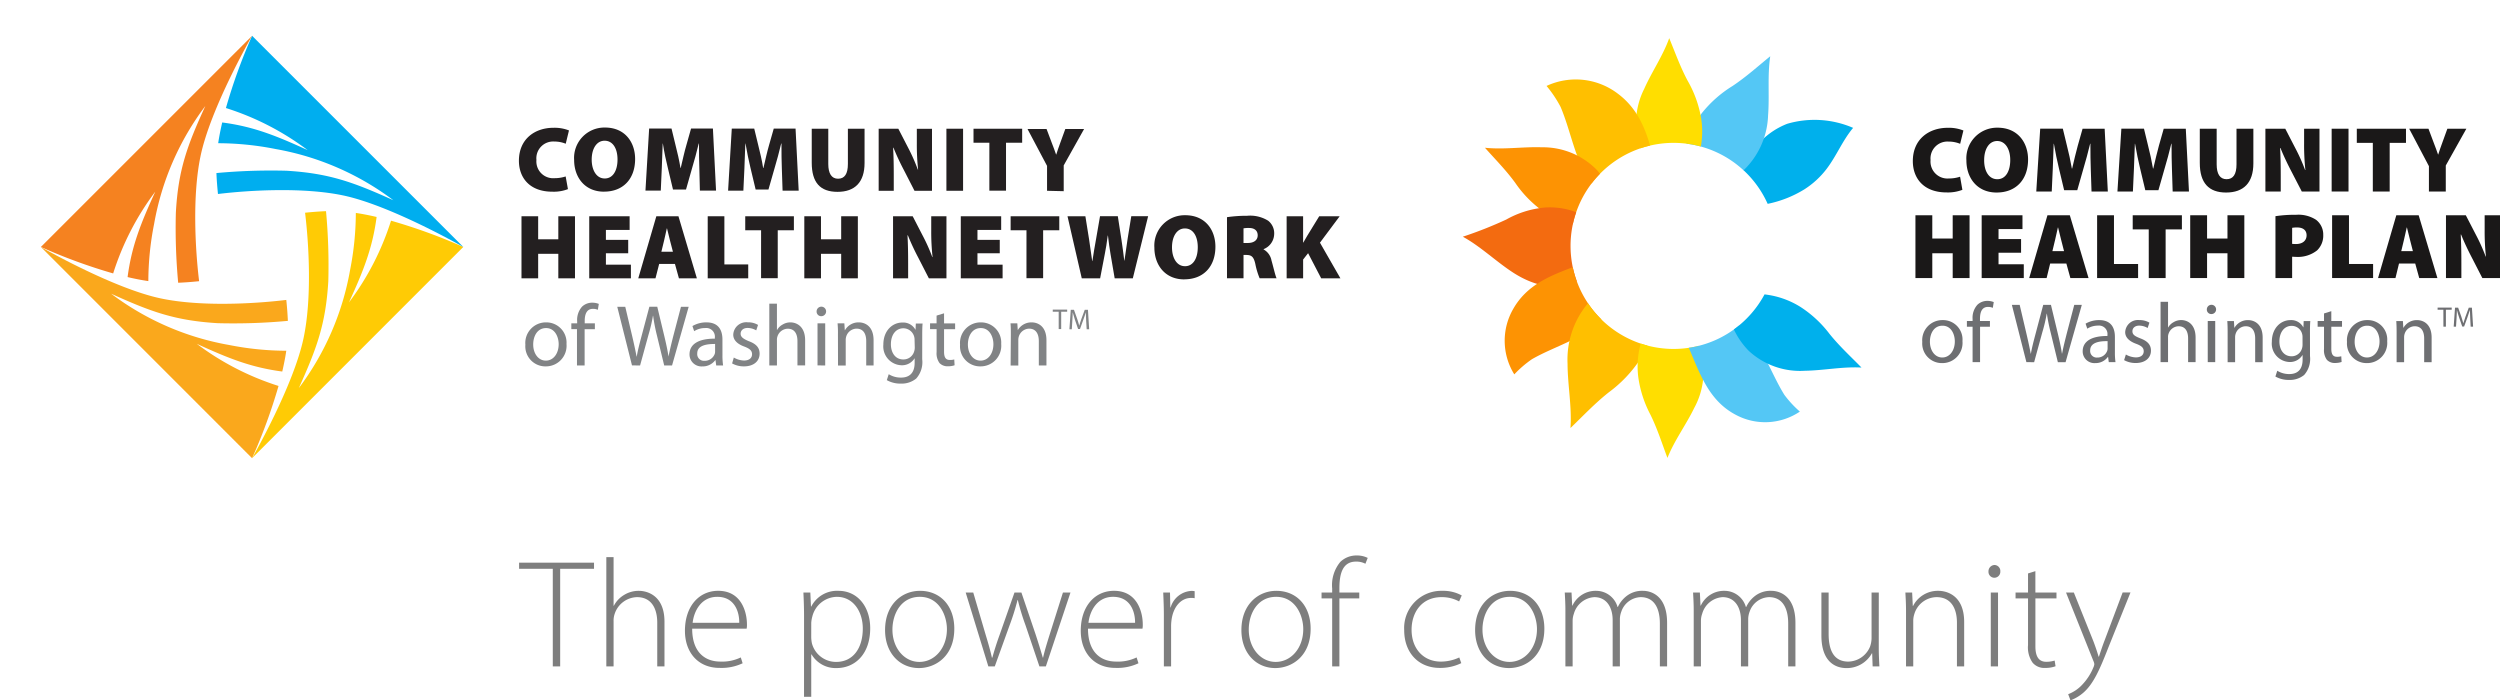 <svg xmlns="http://www.w3.org/2000/svg" xmlns:xlink="http://www.w3.org/1999/xlink" width="390" height="109.258" viewBox="0 0 390 109.258">
  <defs>
    <clipPath id="clip-path">
      <rect id="Rectangle_37" data-name="Rectangle 37" width="161.8" height="65.483" fill="none"/>
    </clipPath>
  </defs>
  <g id="Group_29" data-name="Group 29" transform="translate(-222 -132.046)">
    <g id="Group_19" data-name="Group 19" transform="translate(11)">
      <g id="Group_13" data-name="Group 13" transform="translate(-289)">
        <g id="CHNW_2021b_logo_Vertical-4c" data-name="CHNW 2021b logo_Vertical-4c" transform="translate(500 132.046)">
          <path id="Path_2" data-name="Path 2" d="M44.038,99.954,11.09,67s11.3,6.5,18.82,8.05c6.043,1.259,14.232.845,19.464.213.115,1.07.2,2.2.247,3.266a91.819,91.819,0,0,1-10.925.362c-6.728-.4-10.517-1.823-16.647-4.6a42.979,42.979,0,0,0,18.4,8,46.329,46.329,0,0,0,8.924.9c-.155,1.058-.374,2.151-.627,3.243-4.824-.638-8.292-2.013-13.335-4.324a42.454,42.454,0,0,0,12.754,6.572,86.7,86.7,0,0,1-4.129,11.276Z" transform="translate(-4.713 -28.474)" fill="#faa81c"/>
          <path id="Path_3" data-name="Path 3" d="M101.338,62.873,68.39,95.822s6.5-11.3,8.05-18.82c1.265-6.043.851-14.232.218-19.47,1.064-.109,2.191-.2,3.266-.242a91.864,91.864,0,0,1,.357,10.925c-.4,6.728-1.823,10.517-4.6,16.675a42.969,42.969,0,0,0,7.993-18.4,46.328,46.328,0,0,0,.9-8.924c1.058.155,2.151.374,3.243.627-.638,4.824-2.007,8.292-4.318,13.335a42.43,42.43,0,0,0,6.567-12.754,86.7,86.7,0,0,1,11.276,4.1Z" transform="translate(-29.065 -24.347)" fill="#ffcb05"/>
          <path id="Path_4" data-name="Path 4" d="M64.28,9.71,97.229,42.653s-11.322-6.5-18.8-8.05c-6.043-1.259-14.232-.845-19.47-.213-.109-1.064-.2-2.2-.242-3.266a91.821,91.821,0,0,1,10.925-.362c6.728.4,10.517,1.823,16.675,4.6a42.969,42.969,0,0,0-18.4-7.993,46.357,46.357,0,0,0-8.924-.9c.155-1.058.374-2.145.627-3.237,4.824.633,8.292,2.007,13.335,4.318A42.43,42.43,0,0,0,60.2,20.98,86.309,86.309,0,0,1,64.28,9.71Z" transform="translate(-24.955 -4.127)" fill="#00aeef"/>
          <path id="Path_5" data-name="Path 5" d="M11.09,42.653,44.038,9.71S37.529,21,35.988,28.53c-1.259,6.038-.845,14.232-.213,19.464-1.07.109-2.2.2-3.266.242a91.821,91.821,0,0,1-.362-10.925c.368-6.733,1.794-10.529,4.6-16.652a42.939,42.939,0,0,0-7.993,18.4,46.3,46.3,0,0,0-.9,8.919c-1.058-.155-2.151-.368-3.237-.627.633-4.813,2.007-8.274,4.318-13.323a42.5,42.5,0,0,0-6.567,12.754A86.311,86.311,0,0,1,11.09,42.653Z" transform="translate(-4.713 -4.127)" fill="#f58220"/>
          <path id="Path_6" data-name="Path 6" d="M148.428,44.236a6.1,6.1,0,0,1-2.427.4c-3.623,0-5.221-2.254-5.221-4.824,0-3.41,2.5-5.146,5.394-5.146a6.124,6.124,0,0,1,2.415.414l-.506,2.076a4.64,4.64,0,0,0-1.794-.345,2.62,2.62,0,0,0-2.777,2.875,2.616,2.616,0,0,0,2.835,2.841,5.457,5.457,0,0,0,1.725-.27Z" transform="translate(-59.829 -14.732)" fill="#231f20"/>
          <path id="Path_7" data-name="Path 7" d="M160.418,44.605c-3.007,0-4.658-2.26-4.658-4.945a4.737,4.737,0,0,1,4.813-5.06c3.122,0,4.7,2.3,4.7,4.9,0,3.117-1.869,5.1-4.847,5.1Zm.126-2.059c1.254,0,1.984-1.208,1.984-2.956s-.748-2.933-2.013-2.933S158.5,37.924,158.5,39.6s.765,2.944,2.013,2.944Z" transform="translate(-66.195 -14.704)" fill="#231f20"/>
          <path id="Path_8" data-name="Path 8" d="M183.517,41.113c-.04-1.093-.057-2.386-.057-3.9h-.04c-.3,1.282-.707,2.731-1.024,3.8l-.96,3.375h-2.03L178.6,41.01c-.259-1.035-.575-2.473-.776-3.8H177.8c-.058,1.369-.1,2.806-.144,3.9l-.155,3.45H175.11l.575-9.683h3.49l.633,2.616c.276,1.064.575,2.358.765,3.531h.04c.276-1.15.575-2.542.88-3.559l.73-2.588h3.41l.489,9.683H183.6Z" transform="translate(-74.419 -14.823)" fill="#231f20"/>
          <path id="Path_9" data-name="Path 9" d="M205.914,41.113c-.046-1.093-.057-2.386-.057-3.9h-.046c-.3,1.282-.7,2.731-1.018,3.8l-.966,3.375h-2l-.805-3.375c-.259-1.035-.546-2.473-.776-3.8h-.029c-.058,1.369-.1,2.806-.144,3.9l-.161,3.45H197.53l.575-9.683h3.5l.633,2.616c.27,1.064.575,2.358.759,3.531h.046c.27-1.15.575-2.542.874-3.559l.736-2.588h3.4l.489,9.683h-2.513Z" transform="translate(-83.947 -14.823)" fill="#231f20"/>
          <path id="Path_10" data-name="Path 10" d="M222.806,34.92v5.5c0,1.466.5,2.3,1.524,2.3s1.535-.748,1.535-2.3v-5.5h2.6v5.348c0,2.984-1.5,4.5-4.215,4.5s-4.025-1.455-4.025-4.554V34.92Z" transform="translate(-93.594 -14.84)" fill="#231f20"/>
          <path id="Path_11" data-name="Path 11" d="M238.38,44.6V34.92h3.065l1.535,2.973a28.347,28.347,0,0,1,1.507,3.4h.046a36.432,36.432,0,0,1-.2-4.065v-2.3H246.7V44.6h-2.731l-1.65-3.22a37.773,37.773,0,0,1-1.627-3.49h-.057c.075,1.311.1,2.76.1,4.324V44.6Z" transform="translate(-101.308 -14.84)" fill="#231f20"/>
          <path id="Path_12" data-name="Path 12" d="M259.359,34.92V44.6h-2.6V34.92Z" transform="translate(-109.119 -14.84)" fill="#231f20"/>
          <path id="Path_13" data-name="Path 13" d="M266.583,37.105H264.11V34.92h7.59v2.185h-2.519V44.58h-2.6Z" transform="translate(-112.242 -14.84)" fill="#231f20"/>
          <path id="Path_14" data-name="Path 14" d="M281.808,44.637V40.75L278.76,35h2.973l.822,2.185c.259.673.443,1.15.661,1.794h.029c.184-.575.374-1.15.615-1.794L284.654,35h2.933l-3.18,5.675V44.7Z" transform="translate(-118.468 -14.874)" fill="#231f20"/>
          <path id="Path_15" data-name="Path 15" d="M144.075,58.67v3.594h3.145V58.67h2.6v9.683h-2.6V64.529h-3.145v3.824h-2.6V58.67Z" transform="translate(-60.122 -24.934)" fill="#231f20"/>
          <path id="Path_16" data-name="Path 16" d="M165.938,64.443h-3.479v1.783h3.9v2.128h-6.5V58.67h6.3V60.8h-3.7V62.35h3.479Z" transform="translate(-67.938 -24.934)" fill="#231f20"/>
          <path id="Path_17" data-name="Path 17" d="M176.42,66.111l-.575,2.243H173.16l2.818-9.683h3.45l2.875,9.683h-2.8l-.621-2.243Zm2.145-1.909-.449-1.725c-.144-.575-.328-1.34-.472-1.915h-.029c-.144.575-.288,1.369-.431,1.915l-.42,1.725Z" transform="translate(-73.59 -24.934)" fill="#231f20"/>
          <path id="Path_18" data-name="Path 18" d="M192,58.67h2.6v7.515h3.72v2.168H192Z" transform="translate(-81.597 -24.934)" fill="#231f20"/>
          <path id="Path_19" data-name="Path 19" d="M204.653,60.855H202.18V58.67h7.59v2.185h-2.519V68.33h-2.6Z" transform="translate(-85.923 -24.934)" fill="#231f20"/>
          <path id="Path_20" data-name="Path 20" d="M220.809,58.67v3.594h3.151V58.67h2.6v9.683h-2.6V64.529h-3.151v3.824h-2.6V58.67Z" transform="translate(-92.736 -24.934)" fill="#231f20"/>
          <path id="Path_21" data-name="Path 21" d="M242.28,68.353V58.67h3.065l1.535,2.973a28.347,28.347,0,0,1,1.524,3.393h.04a36.394,36.394,0,0,1-.207-4.065v-2.3h2.375v9.683h-2.743l-1.65-3.22a37.77,37.77,0,0,1-1.627-3.49h-.058c.075,1.311.1,2.76.1,4.324v2.386Z" transform="translate(-102.965 -24.934)" fill="#231f20"/>
          <path id="Path_22" data-name="Path 22" d="M266.738,64.443h-3.479v1.783h3.922v2.128H260.66V58.67h6.3V60.8h-3.7V62.35h3.479Z" transform="translate(-110.776 -24.934)" fill="#231f20"/>
          <path id="Path_23" data-name="Path 23" d="M276.653,60.855H274.18V58.67h7.59v2.185h-2.519V68.33h-2.6Z" transform="translate(-116.522 -24.934)" fill="#231f20"/>
          <path id="Path_24" data-name="Path 24" d="M291.835,68.353,289.61,58.67H292.4l.575,3.594c.172,1.15.345,2.4.489,3.4h.029c.161-1.093.357-2.254.575-3.45l.615-3.548h2.777l.575,3.72c.172,1.15.3,2.116.431,3.2h.029c.144-1.087.316-2.225.489-3.375l.575-3.548h2.628L299.8,68.353H296.97l-.65-3.8c-.144-.845-.27-1.725-.4-2.875h-.029c-.155,1.15-.287,2.053-.46,2.875l-.73,3.8Z" transform="translate(-123.08 -24.934)" fill="#231f20"/>
          <path id="Path_25" data-name="Path 25" d="M317.838,68.4c-3,0-4.658-2.26-4.658-4.945A4.738,4.738,0,0,1,318,58.39c3.117,0,4.7,2.3,4.7,4.9,0,3.117-1.869,5.1-4.842,5.1Zm.132-2.059c1.248,0,1.978-1.208,1.978-2.956s-.747-2.933-2.007-2.933-2.013,1.265-2.013,2.944.759,2.944,2.013,2.944Z" transform="translate(-133.096 -24.815)" fill="#231f20"/>
          <path id="Path_26" data-name="Path 26" d="M332.88,58.758a21.091,21.091,0,0,1,3.134-.219,5.311,5.311,0,0,1,3.278.765,2.484,2.484,0,0,1,.949,2.1,2.6,2.6,0,0,1-1.65,2.34v.046a2.49,2.49,0,0,1,1.231,1.725c.288.989.6,2.4.794,2.772h-2.645a11.688,11.688,0,0,1-.673-2.243c-.259-1.15-.621-1.392-1.426-1.392h-.414v3.634H332.88Zm2.576,4.025h.673c.978,0,1.541-.472,1.541-1.19s-.477-1.15-1.34-1.15a4.422,4.422,0,0,0-.874.057Z" transform="translate(-141.469 -24.878)" fill="#231f20"/>
          <path id="Path_27" data-name="Path 27" d="M349.06,58.67h2.57v4.111h.029c.2-.362.42-.719.615-1.064l1.869-3.048h3.191l-3.076,4.123,3.191,5.56h-3l-2.041-3.922-.776.989v2.933h-2.57Z" transform="translate(-148.345 -24.934)" fill="#231f20"/>
          <path id="Path_28" data-name="Path 28" d="M145.675,94.326a3.129,3.129,0,0,1-3.145-3.381,3.211,3.211,0,0,1,3.255-3.485,3.15,3.15,0,0,1,3.163,3.364,3.219,3.219,0,0,1-3.26,3.5Zm.052-.9c1.15,0,2-1.07,2-2.565,0-1.11-.575-2.513-1.967-2.513s-2.007,1.305-2.007,2.553c0,1.438.817,2.524,1.967,2.524Z" transform="translate(-60.573 -37.169)" fill="#818385"/>
          <path id="Path_29" data-name="Path 29" d="M155.88,91.907V86.248H155V85.34h.909v-.311a3.117,3.117,0,0,1,.771-2.3,2.266,2.266,0,0,1,1.587-.61,2.645,2.645,0,0,1,1.018.19l-.15.92a1.857,1.857,0,0,0-.771-.149c-1.006,0-1.277.9-1.277,1.9v.357h1.587v.914h-1.6v5.658Z" transform="translate(-65.872 -34.899)" fill="#818385"/>
          <path id="Path_30" data-name="Path 30" d="M169.76,92.37l-2.3-9.149h1.248l1.087,4.6c.27,1.15.518,2.3.679,3.163h.029c.144-.909.431-2,.742-3.174l1.225-4.6H173.7l1.116,4.646c.259,1.1.5,2.168.638,3.128h0c.2-1,.449-2.018.736-3.157l1.208-4.6H178.6l-2.593,9.149h-1.225l-1.15-4.75a27.441,27.441,0,0,1-.575-3h-.029a25.113,25.113,0,0,1-.7,2.984l-1.305,4.761Z" transform="translate(-71.168 -35.363)" fill="#818385"/>
          <path id="Path_31" data-name="Path 31" d="M192.2,92.6a10.866,10.866,0,0,0,.1,1.576h-1.075l-.109-.828h-.04a2.415,2.415,0,0,1-2.007.978,1.869,1.869,0,0,1-2.007-1.886c0-1.587,1.409-2.455,3.95-2.444v-.138a1.351,1.351,0,0,0-1.5-1.518,3.174,3.174,0,0,0-1.725.489l-.27-.8a4.272,4.272,0,0,1,2.174-.575c2.018,0,2.507,1.369,2.507,2.685Zm-1.15-1.777c-1.3,0-2.783.2-2.783,1.478a1.047,1.047,0,0,0,1.116,1.15A1.656,1.656,0,0,0,191,92.366a1.236,1.236,0,0,0,.052-.38Z" transform="translate(-79.497 -37.165)" fill="#818385"/>
          <path id="Path_32" data-name="Path 32" d="M198.884,92.94a3.335,3.335,0,0,0,1.587.466c.851,0,1.259-.426,1.259-.978s-.339-.868-1.208-1.2c-1.19-.431-1.725-1.087-1.725-1.857a2.033,2.033,0,0,1,2.266-1.926,2.979,2.979,0,0,1,1.6.408l-.282.851a2.7,2.7,0,0,0-1.346-.38c-.7,0-1.087.408-1.087.9s.385.788,1.236,1.15c1.15.42,1.725.989,1.725,1.967,0,1.15-.909,1.978-2.444,1.978a3.755,3.755,0,0,1-1.846-.46Z" transform="translate(-84.41 -37.164)" fill="#818385"/>
          <path id="Path_33" data-name="Path 33" d="M208.71,82.39h1.19v4.094h.029a2.116,2.116,0,0,1,.857-.84A2.3,2.3,0,0,1,212,85.305c.88,0,2.3.541,2.3,2.806v3.91h-1.2V88.232c0-1.058-.391-1.938-1.518-1.938a1.725,1.725,0,0,0-1.6,1.2,1.53,1.53,0,0,0-.081.575v3.962h-1.19Z" transform="translate(-88.698 -35.014)" fill="#818385"/>
          <path id="Path_34" data-name="Path 34" d="M222.259,84.684a.713.713,0,0,1-.719-.73.742.742,0,1,1,.736.73Zm-.575,7.682V85.8h1.2v6.567Z" transform="translate(-94.151 -35.359)" fill="#818385"/>
          <path id="Path_35" data-name="Path 35" d="M227.288,89.386a16.846,16.846,0,0,0-.058-1.777h1.058l.069,1.07h.029a2.421,2.421,0,0,1,2.162-1.219c.909,0,2.3.541,2.3,2.795v3.922H231.7V90.386c0-1.058-.391-1.949-1.518-1.949a1.725,1.725,0,0,0-1.6,1.219,1.863,1.863,0,0,0-.081.575v3.962H227.3Z" transform="translate(-96.569 -37.169)" fill="#818385"/>
          <path id="Path_36" data-name="Path 36" d="M245.711,93.224a3.843,3.843,0,0,1-.937,3.013,3.582,3.582,0,0,1-2.4.788,4.255,4.255,0,0,1-2.185-.541l.3-.926a3.536,3.536,0,0,0,1.926.529c1.219,0,2.116-.638,2.116-2.3v-.725h0a2.3,2.3,0,0,1-2.087,1.1,2.941,2.941,0,0,1-2.795-3.214c0-2.225,1.449-3.45,2.967-3.45a2.174,2.174,0,0,1,2.053,1.15h0l.046-.989h1.058c-.046.46-.058,1-.058,1.788ZM244.52,90.2a1.767,1.767,0,0,0-1.737-1.806c-1.15,0-1.955.966-1.955,2.5,0,1.277.661,2.363,1.938,2.363a1.725,1.725,0,0,0,1.685-1.236,1.926,1.926,0,0,0,.1-.638Z" transform="translate(-101.847 -37.183)" fill="#818385"/>
          <path id="Path_37" data-name="Path 37" d="M254.505,85v1.576h1.725v.9h-1.725V91c0,.817.23,1.277.891,1.277a2.34,2.34,0,0,0,.7-.081l.052.909a3.289,3.289,0,0,1-1.058.161,1.725,1.725,0,0,1-1.288-.5,2.559,2.559,0,0,1-.46-1.725V87.473H252.32v-.909h1.018V85.357Z" transform="translate(-107.232 -36.124)" fill="#818385"/>
          <path id="Path_38" data-name="Path 38" d="M263.605,94.326a3.132,3.132,0,0,1-3.145-3.381,3.211,3.211,0,0,1,3.255-3.485,3.15,3.15,0,0,1,3.163,3.364,3.218,3.218,0,0,1-3.255,3.5Zm.057-.9c1.15,0,2-1.07,2-2.565,0-1.11-.575-2.513-1.967-2.513s-2.013,1.305-2.013,2.553c0,1.438.817,2.524,1.967,2.524Z" transform="translate(-110.691 -37.169)" fill="#818385"/>
          <path id="Path_39" data-name="Path 39" d="M274.2,89.386c0-.69,0-1.236-.052-1.777h1.064l.069,1.07h0a2.438,2.438,0,0,1,2.174-1.219c.909,0,2.3.541,2.3,2.795v3.922h-1.19V90.386c0-1.058-.4-1.949-1.518-1.949a1.725,1.725,0,0,0-1.6,1.219,1.863,1.863,0,0,0-.081.575v3.962h-1.2Z" transform="translate(-116.509 -37.168)" fill="#818385"/>
          <path id="Path_40" data-name="Path 40" d="M286.536,84.334h-.926V84h2.248v.334h-.932v2.7h-.391Z" transform="translate(-121.38 -35.699)" fill="#818385"/>
          <path id="Path_41" data-name="Path 41" d="M292.741,85.746c0-.42-.052-.937-.052-1.311h0c-.109.351-.23.742-.385,1.15l-.523,1.455h-.3l-.495-1.449c-.144-.426-.259-.817-.345-1.15h0c0,.38-.029.886-.058,1.346l-.081,1.3h-.374l.213-3.036h.5l.518,1.466c.126.374.224.713.3,1.029h0c.081-.3.184-.644.322-1.029l.54-1.466h.5l.19,3.036h-.391Z" transform="translate(-123.301 -35.72)" fill="#818385"/>
          <rect id="Rectangle_33" data-name="Rectangle 33" width="217.667" height="75.908" fill="none"/>
        </g>
      </g>
    </g>
    <path id="Path_85" data-name="Path 85" d="M5.016,18H6.168V2.784h5.28v-.96H-.24v.96H5.016Zm8.352,0H14.5V10.944a3.191,3.191,0,0,1,.168-1.128A3.773,3.773,0,0,1,18.144,7.2c2.352,0,3.168,1.9,3.168,3.984V18H22.44V11.04c0-4.272-2.9-4.824-3.984-4.824a4.335,4.335,0,0,0-2.328.648,4.244,4.244,0,0,0-1.584,1.68H14.5V.96H13.368Zm21.888-5.88a2.855,2.855,0,0,0,.048-.7c0-1.656-.72-5.208-4.488-5.208-2.976,0-5.184,2.4-5.184,6.24,0,3.384,2.064,5.784,5.376,5.784a7.7,7.7,0,0,0,3.624-.72l-.288-.912a6.694,6.694,0,0,1-3.192.648c-2.376,0-4.392-1.44-4.392-5.136Zm-8.424-.912c.192-1.776,1.3-4.056,3.84-4.056,2.784,0,3.456,2.448,3.432,4.056ZM44.208,22.752h1.128V16.128h.048A4.354,4.354,0,0,0,49.3,18.264c2.784,0,5.232-2.088,5.232-6.216,0-3.384-1.992-5.832-4.944-5.832a4.507,4.507,0,0,0-4.248,2.448h-.048l-.1-2.184h-1.08c.048,1.08.1,2.232.1,3.672Zm1.128-11.544a4.693,4.693,0,0,1,.168-.984A4.023,4.023,0,0,1,49.32,7.152c2.616,0,4.056,2.352,4.056,4.944,0,3.072-1.512,5.208-4.152,5.208a3.893,3.893,0,0,1-3.792-2.928,5.587,5.587,0,0,1-.1-.912ZM62.3,6.216c-2.856,0-5.448,2.16-5.448,6.12,0,3.6,2.3,5.928,5.28,5.928,2.568,0,5.52-1.824,5.52-6.144C67.656,8.592,65.5,6.216,62.3,6.216Zm-.024.936c3.024,0,4.224,2.928,4.224,5.04,0,2.952-1.9,5.112-4.3,5.112-2.352,0-4.2-2.16-4.2-5.04C58.008,9.792,59.352,7.152,62.28,7.152Zm7.152-.672L72.96,18h1.008l2.3-6.384a37.89,37.89,0,0,0,1.248-3.96h.048a36.262,36.262,0,0,0,1.2,3.936L80.928,18h1.008l3.84-11.52H84.6l-2.064,6.528c-.432,1.392-.792,2.544-1.032,3.624h-.048c-.312-1.08-.672-2.256-1.128-3.648L78.12,6.48H77.04l-2.3,6.552c-.48,1.32-.864,2.544-1.152,3.6h-.072c-.24-1.1-.576-2.256-.984-3.6L70.608,6.48Zm27.576,5.64a2.856,2.856,0,0,0,.048-.7c0-1.656-.72-5.208-4.488-5.208-2.976,0-5.184,2.4-5.184,6.24,0,3.384,2.064,5.784,5.376,5.784a7.7,7.7,0,0,0,3.624-.72l-.288-.912a6.694,6.694,0,0,1-3.192.648c-2.376,0-4.392-1.44-4.392-5.136Zm-8.424-.912c.192-1.776,1.3-4.056,3.84-4.056,2.784,0,3.456,2.448,3.432,4.056ZM100.344,18h1.128V11.64a7.879,7.879,0,0,1,.1-1.1c.312-1.848,1.44-3.216,3.024-3.216a1.972,1.972,0,0,1,.552.048v-1.1a2.941,2.941,0,0,0-.456-.048A3.584,3.584,0,0,0,101.4,8.808h-.048L101.3,6.48h-1.056c.048,1.1.1,2.3.1,3.456ZM117.888,6.216c-2.856,0-5.448,2.16-5.448,6.12,0,3.6,2.3,5.928,5.28,5.928,2.568,0,5.52-1.824,5.52-6.144C123.24,8.592,121.08,6.216,117.888,6.216Zm-.024.936c3.024,0,4.224,2.928,4.224,5.04,0,2.952-1.9,5.112-4.3,5.112-2.352,0-4.2-2.16-4.2-5.04C113.592,9.792,114.936,7.152,117.864,7.152ZM127.728,18V7.392h3.1V6.48h-3.1V5.832c0-2.208.456-4.176,2.592-4.176a2.977,2.977,0,0,1,1.464.336l.36-.912A3.753,3.753,0,0,0,130.416.7,3.61,3.61,0,0,0,127.872,1.7,5.68,5.68,0,0,0,126.6,5.856V6.48h-1.656v.912H126.6V18Zm18.7-1.392a6.787,6.787,0,0,1-2.88.648c-2.664,0-4.56-1.968-4.56-4.968,0-2.712,1.584-5.088,4.68-5.088a5.589,5.589,0,0,1,2.736.672l.408-.936a5.968,5.968,0,0,0-3.024-.72,5.8,5.8,0,0,0-5.952,6.144c0,3.48,2.208,5.88,5.544,5.88a7.473,7.473,0,0,0,3.36-.744Zm7.92-10.392c-2.856,0-5.448,2.16-5.448,6.12,0,3.6,2.3,5.928,5.28,5.928,2.568,0,5.52-1.824,5.52-6.144C159.7,8.592,157.536,6.216,154.344,6.216Zm-.024.936c3.024,0,4.224,2.928,4.224,5.04,0,2.952-1.9,5.112-4.3,5.112-2.352,0-4.2-2.16-4.2-5.04C150.048,9.792,151.392,7.152,154.32,7.152ZM162.984,18h1.128V10.9a3.226,3.226,0,0,1,.192-1.1A3.541,3.541,0,0,1,167.5,7.2c1.848,0,2.856,1.512,2.856,3.6V18h1.128V10.608A3.367,3.367,0,0,1,171.7,9.48,3.315,3.315,0,0,1,174.72,7.2c1.992,0,3,1.536,3,4.128V18h1.128V11.208c0-4.368-2.616-4.992-3.744-4.992a3.936,3.936,0,0,0-2.76.96,4.584,4.584,0,0,0-1.176,1.56h-.048a3.47,3.47,0,0,0-3.312-2.52,3.983,3.983,0,0,0-3.72,2.3h-.048l-.1-2.04h-1.056c.048.912.1,1.7.1,2.76ZM183,18h1.128V10.9a3.226,3.226,0,0,1,.192-1.1A3.541,3.541,0,0,1,187.512,7.2c1.848,0,2.856,1.512,2.856,3.6V18H191.5V10.608a3.367,3.367,0,0,1,.216-1.128,3.315,3.315,0,0,1,3.024-2.28c1.992,0,3,1.536,3,4.128V18h1.128V11.208c0-4.368-2.616-4.992-3.744-4.992a3.936,3.936,0,0,0-2.76.96,4.584,4.584,0,0,0-1.176,1.56h-.048a3.47,3.47,0,0,0-3.312-2.52,3.983,3.983,0,0,0-3.72,2.3h-.048l-.1-2.04H182.9c.048.912.1,1.7.1,2.76ZM211.872,6.48h-1.128v7.176a4.134,4.134,0,0,1-.24,1.272,3.746,3.746,0,0,1-3.384,2.328c-2.28,0-3.072-1.8-3.072-4.3V6.48H202.92v6.7c0,4.368,2.448,5.088,3.912,5.088a4.468,4.468,0,0,0,3.96-2.3h.048l.072,2.04h1.056c-.048-.888-.1-1.8-.1-2.808ZM216.12,18h1.128V10.872a3.442,3.442,0,0,1,.168-1.032,3.68,3.68,0,0,1,3.456-2.64c2.376,0,3.192,1.9,3.192,3.984V18h1.128V11.088c0-4.32-2.9-4.872-4.008-4.872a4.323,4.323,0,0,0-3.96,2.352h-.048l-.1-2.088h-1.056c.048.912.1,1.7.1,2.76Zm14.352,0V6.48h-1.128V18ZM229.92,2.184a.985.985,0,0,0-.936,1.008.925.925,0,0,0,.888.984.939.939,0,0,0,.96-.984A.936.936,0,0,0,229.92,2.184Zm5.232,1.32V6.48h-1.944v.912h1.944v7.3a4.135,4.135,0,0,0,.72,2.736,2.389,2.389,0,0,0,1.968.816,4.553,4.553,0,0,0,1.608-.264l-.144-.888a4.15,4.15,0,0,1-1.32.192c-1.224,0-1.68-.936-1.68-2.4V7.392h3.288V6.48H236.3V3.144ZM241.08,6.48l4.272,10.68a1.492,1.492,0,0,1,.144.5,1.651,1.651,0,0,1-.144.5,8.72,8.72,0,0,1-1.92,2.88,5.776,5.776,0,0,1-2.016,1.3l.36.96a6.6,6.6,0,0,0,2.016-1.2c1.512-1.32,2.5-3.456,3.888-7.032l3.456-8.592h-1.224L247.1,13.944c-.36.936-.648,1.824-.888,2.544h-.048c-.216-.744-.528-1.656-.84-2.472L242.3,6.48Z" transform="translate(303.219 218)" fill="#7e7e7e"/>
    <g id="Group_22" data-name="Group 22" transform="translate(450.2 138)">
      <g id="Group_21" data-name="Group 21" clip-path="url(#clip-path)">
        <path id="Path_42" data-name="Path 42" d="M100.515,27.891a11.78,11.78,0,0,0-6.626,6.551c-.092.2-.178.408-.266.611a16.111,16.111,0,0,1,3.851,5.325,17.626,17.626,0,0,0,5.685-2.237,13.414,13.414,0,0,0,3.52-3.228c1.575-2.084,2.478-4.431,4.127-6.388a15.15,15.15,0,0,0-10.291-.634" transform="translate(-49.918 -14.531)" fill="#00b0ec"/>
        <path id="Path_43" data-name="Path 43" d="M83.64,23.836a12.438,12.438,0,0,0,3.822-8.57C87.7,12.2,87.339,9.1,87.8,6.045c-1.948,1.582-3.75,3.22-5.9,4.65a18.537,18.537,0,0,0-4.849,4.32,14.047,14.047,0,0,0-2.271,4.435c-.022.078-.04.156-.062.234a16.012,16.012,0,0,1,8.918,4.152" transform="translate(-39.841 -3.223)" fill="#54c7f5"/>
        <path id="Path_44" data-name="Path 44" d="M63.724,16.333a16.08,16.08,0,0,1,4.253.573,13.472,13.472,0,0,0,.044-4.44A17.718,17.718,0,0,0,65.9,6.613C64.737,4.425,63.964,2.223,63.042,0c-1,2.792-2.718,5.24-3.913,7.933a11.8,11.8,0,0,0-.577,9.255,16.042,16.042,0,0,1,5.172-.855" transform="translate(-30.844)" fill="#ffde00"/>
        <path id="Path_45" data-name="Path 45" d="M44.134,24.105c-.9-3.1-2.2-6-5.074-8.129A10.807,10.807,0,0,0,27.98,14.8a18.454,18.454,0,0,1,2.2,3.29c1.656,3.91,2.295,8.568,4.816,11.946a16.072,16.072,0,0,1,9.139-5.934" transform="translate(-14.919 -7.348)" fill="#ffbf00"/>
        <path id="Path_46" data-name="Path 46" d="M21.1,48.484a16.037,16.037,0,0,1,4.245-7.9c-.156-.2-.316-.4-.487-.586a11.774,11.774,0,0,0-8.617-3.544c-2.947-.1-5.9.386-8.847.073,1.6,1.8,3.247,3.451,4.71,5.449a17.757,17.757,0,0,0,4.347,4.457A13.444,13.444,0,0,0,20.8,48.419c.1.025.2.043.3.066" transform="translate(-3.943 -19.432)" fill="#fd9303"/>
        <path id="Path_47" data-name="Path 47" d="M16.805,62.561a16.056,16.056,0,0,1,.882-5.253c-.059-.022-.118-.049-.179-.071a11.591,11.591,0,0,0-4.782-.659,15.015,15.015,0,0,0-5.967,1.877A63.334,63.334,0,0,1,0,61.124c2.757,1.507,5.134,3.828,7.783,5.557,2.842,1.854,6.161,2.879,9.3,1.7.237-.089.469-.187.7-.293a16.075,16.075,0,0,1-.977-5.532" transform="translate(0 -30.152)" fill="#f36b10"/>
        <path id="Path_48" data-name="Path 48" d="M24.614,76.539c-3.621,1.368-7.177,2.8-9.277,6.488a9.926,9.926,0,0,0,.156,10.231,16.906,16.906,0,0,1,2.757-2.37c3.579-2.056,8.048-3.168,10.834-6.2a16.04,16.04,0,0,1-4.47-8.148" transform="translate(-7.462 -40.81)" fill="#fd9303"/>
        <path id="Path_49" data-name="Path 49" d="M38.185,88.585A13.667,13.667,0,0,0,35,98.02c.016,3.346.686,6.669.455,10.03,1.969-1.89,3.777-3.826,5.98-5.571a20.156,20.156,0,0,0,4.871-5.117,17.02,17.02,0,0,0,1.145-2.173,16.1,16.1,0,0,1-9.268-6.6" transform="translate(-18.662 -47.232)" fill="#ffbf00"/>
        <path id="Path_50" data-name="Path 50" d="M67.954,102.414a16.084,16.084,0,0,1-9.048-.353c-.04.149-.086.294-.122.444a13.422,13.422,0,0,0-.269,4.766,17.75,17.75,0,0,0,1.921,5.924c1.087,2.226,1.785,4.454,2.632,6.706,1.094-2.757,2.894-5.143,4.181-7.8a11.775,11.775,0,0,0,.873-9.276c-.052-.141-.111-.277-.169-.415" transform="translate(-31.147 -54.418)" fill="#ffde00"/>
        <path id="Path_51" data-name="Path 51" d="M90.435,106.853c-2.278-3.643-3.544-8.311-7.08-10.832A16.007,16.007,0,0,1,75.516,99.5c1.737,4.016,3.105,8.253,7.363,10.472a9.68,9.68,0,0,0,9.963-.521,16.507,16.507,0,0,1-2.407-2.6" transform="translate(-40.264 -51.197)" fill="#54c7f5"/>
        <path id="Path_52" data-name="Path 52" d="M105.526,91.819a17.793,17.793,0,0,0-4.557-4.241,13.409,13.409,0,0,0-4.436-1.772c-.391-.078-.781-.138-1.17-.189a16.136,16.136,0,0,1-4.784,5.474,12.281,12.281,0,0,0,2.3,3.315,11.773,11.773,0,0,0,8.777,3.128c2.948-.046,5.87-.666,8.833-.5-1.684-1.718-3.407-3.293-4.964-5.22" transform="translate(-48.295 -45.65)" fill="#00b0ec"/>
        <path id="Path_53" data-name="Path 53" d="M158.113,39.627a6.266,6.266,0,0,1-2.456.406c-3.662,0-5.275-2.282-5.275-4.883,0-3.445,2.529-5.2,5.45-5.2a6.151,6.151,0,0,1,2.441.422l-.508,2.078a4.713,4.713,0,0,0-1.817-.349,2.64,2.64,0,0,0-2.8,2.877,2.646,2.646,0,0,0,2.863,2.877,5.434,5.434,0,0,0,1.744-.275Z" transform="translate(-80.181 -15.968)" fill="#1a1818"/>
        <path id="Path_54" data-name="Path 54" d="M172.995,40.031c-3.037,0-4.708-2.281-4.708-5a4.789,4.789,0,0,1,4.868-5.115c3.154,0,4.752,2.34,4.752,4.956,0,3.153-1.89,5.158-4.9,5.158Zm.131-2.078c1.264,0,2-1.22,2-2.993,0-1.687-.755-2.965-2.034-2.965s-2.034,1.279-2.034,2.98c-.014,1.758.77,2.978,2.034,2.978Z" transform="translate(-89.728 -15.951)" fill="#1a1818"/>
        <path id="Path_55" data-name="Path 55" d="M200.141,36.538c-.044-1.1-.058-2.412-.058-3.939h-.043c-.306,1.294-.712,2.761-1.032,3.837l-.974,3.414h-2.049l-.814-3.414c-.262-1.047-.553-2.5-.785-3.837h-.028c-.058,1.381-.1,2.834-.146,3.939l-.16,3.517H191.64l.611-9.8h3.531l.639,2.644c.276,1.076.567,2.384.77,3.575h.044c.276-1.191.6-2.572.886-3.6l.741-2.616h3.444l.494,9.8h-2.543Z" transform="translate(-102.18 -16.134)" fill="#1a1818"/>
        <path id="Path_56" data-name="Path 56" d="M227.262,36.538c-.044-1.1-.058-2.412-.058-3.939h-.043c-.306,1.294-.712,2.761-1.032,3.837l-.974,3.414h-2.049l-.814-3.414c-.262-1.047-.553-2.5-.785-3.837h-.028c-.058,1.381-.1,2.834-.146,3.939l-.16,3.517h-2.412l.611-9.8H222.9l.639,2.644c.276,1.076.567,2.384.77,3.575h.044c.276-1.191.6-2.572.886-3.6l.741-2.616h3.444l.494,9.8h-2.543Z" transform="translate(-116.64 -16.134)" fill="#1a1818"/>
        <path id="Path_57" data-name="Path 57" d="M248.916,30.261v5.565c0,1.483.508,2.311,1.54,2.311s1.555-.755,1.555-2.311V30.261h2.63v5.405c0,3.023-1.512,4.549-4.258,4.549-2.674,0-4.1-1.467-4.1-4.606V30.261Z" transform="translate(-131.316 -16.135)" fill="#1a1818"/>
        <path id="Path_58" data-name="Path 58" d="M268.207,40.055V30.26h3.1l1.554,3.007A28.644,28.644,0,0,1,274.4,36.7h.044a36.721,36.721,0,0,1-.2-4.112V30.26h2.4v9.795h-2.761L272.2,36.8c-.537-1.032-1.177-2.354-1.642-3.532H270.5c.073,1.323.1,2.79.1,4.375v2.412Z" transform="translate(-143.004 -16.134)" fill="#1a1818"/>
        <rect id="Rectangle_36" data-name="Rectangle 36" width="2.63" height="9.795" transform="translate(135.538 14.126)" fill="#1a1818"/>
        <path id="Path_59" data-name="Path 59" d="M301.251,32.47h-2.5V30.261h7.673V32.47h-2.544v7.586h-2.63Z" transform="translate(-159.29 -16.135)" fill="#1a1818"/>
        <path id="Path_60" data-name="Path 60" d="M319.333,40.055V36.1l-3.081-5.842h3.009l.828,2.209c.261.682.451,1.177.668,1.816h.029c.189-.6.378-1.148.625-1.816l.8-2.209h2.965L321.963,36v4.055Z" transform="translate(-168.621 -16.134)" fill="#1a1818"/>
        <path id="Path_61" data-name="Path 61" d="M153.885,59.181v3.633h3.183V59.181h2.63v9.795h-2.63V65.11h-3.183v3.866h-2.63V59.181Z" transform="translate(-80.647 -31.555)" fill="#1a1818"/>
        <path id="Path_62" data-name="Path 62" d="M179.538,65.023h-3.517v1.8h3.939v2.152h-6.569V59.181h6.365v2.15h-3.735V62.9h3.517Z" transform="translate(-92.45 -31.555)" fill="#1a1818"/>
        <path id="Path_63" data-name="Path 63" d="M192.542,66.708l-.553,2.268h-2.718l2.849-9.795h3.488l2.921,9.795h-2.834l-.625-2.268Zm2.165-1.932-.451-1.758c-.145-.552-.335-1.352-.479-1.933h-.029c-.146.581-.291,1.381-.436,1.933l-.421,1.758Z" transform="translate(-100.917 -31.554)" fill="#1a1818"/>
        <path id="Path_64" data-name="Path 64" d="M211.971,59.181H214.6v7.6h3.763v2.194h-6.394Z" transform="translate(-113.02 -31.555)" fill="#1a1818"/>
        <path id="Path_65" data-name="Path 65" d="M226.365,61.39h-2.5V59.181h7.673V61.39H229v7.586h-2.63Z" transform="translate(-119.362 -31.555)" fill="#1a1818"/>
        <path id="Path_66" data-name="Path 66" d="M245.709,59.181v3.633h3.183V59.181h2.63v9.795h-2.63V65.11h-3.183v3.866h-2.63V59.181Z" transform="translate(-129.606 -31.555)" fill="#1a1818"/>
        <path id="Path_67" data-name="Path 67" d="M271.567,59.242a20.143,20.143,0,0,1,3.227-.218,5.047,5.047,0,0,1,3.11.785,2.9,2.9,0,0,1,1.118,2.354,3.184,3.184,0,0,1-.959,2.413,4.827,4.827,0,0,1-3.255,1.016c-.261,0-.479-.028-.639-.028v3.328h-2.6Zm2.6,4.316a5.446,5.446,0,0,0,.6.029c1.017,0,1.657-.523,1.657-1.366,0-.726-.479-1.22-1.483-1.22a3.976,3.976,0,0,0-.77.058Z" transform="translate(-144.796 -31.471)" fill="#1a1818"/>
        <path id="Path_68" data-name="Path 68" d="M290.5,59.181h2.631v7.6h3.763v2.194H290.5Z" transform="translate(-154.891 -31.555)" fill="#1a1818"/>
        <path id="Path_69" data-name="Path 69" d="M309.122,66.708l-.553,2.268h-2.717l2.848-9.795h3.488l2.922,9.795h-2.834l-.625-2.268Zm2.165-1.932-.45-1.758c-.145-.552-.334-1.352-.479-1.933h-.03c-.145.581-.29,1.381-.436,1.933l-.421,1.758Z" transform="translate(-163.076 -31.554)" fill="#1a1818"/>
        <path id="Path_70" data-name="Path 70" d="M328.551,68.976V59.181h3.095l1.555,3.007a28.8,28.8,0,0,1,1.54,3.43h.044a36.958,36.958,0,0,1-.2-4.112V59.181h2.4v9.795h-2.761l-1.671-3.255c-.537-1.032-1.177-2.354-1.642-3.532h-.058c.072,1.323.1,2.79.1,4.375v2.412Z" transform="translate(-175.179 -31.554)" fill="#1a1818"/>
        <path id="Path_71" data-name="Path 71" d="M156.614,100.922a3.058,3.058,0,0,1-3.076-3.3,3.14,3.14,0,0,1,3.182-3.408,3.036,3.036,0,0,1,3.089,3.289,3.144,3.144,0,0,1-3.182,3.42Zm.053-.875c1.114,0,1.949-1.048,1.949-2.506,0-1.087-.543-2.453-1.923-2.453s-1.962,1.273-1.962,2.493c0,1.406.8,2.467,1.923,2.467Z" transform="translate(-81.864 -50.233)" fill="#6e6f72"/>
        <path id="Path_72" data-name="Path 72" d="M169.341,97.353V91.824h-.888v-.888h.888v-.3a3.03,3.03,0,0,1,.756-2.241,2.223,2.223,0,0,1,1.551-.6,2.653,2.653,0,0,1,.994.186l-.146.9a1.823,1.823,0,0,0-.756-.145c-.981,0-1.246.875-1.246,1.855v.345h1.552v.888h-1.539v5.529Z" transform="translate(-89.817 -46.811)" fill="#6e6f72"/>
        <path id="Path_73" data-name="Path 73" d="M185.749,98.065l-2.267-8.936H184.7l1.061,4.521c.266,1.128.5,2.228.663,3.09h.027c.146-.888.424-1.948.729-3.1l1.193-4.508h1.206l1.088,4.535c.252,1.074.49,2.122.623,3.062h.027c.186-.982.437-1.975.716-3.09l1.181-4.508h1.18l-2.532,8.936h-1.206l-1.127-4.641a27.58,27.58,0,0,1-.584-2.929h-.027a24.164,24.164,0,0,1-.689,2.916l-1.273,4.654Z" transform="translate(-97.83 -47.522)" fill="#6e6f72"/>
        <path id="Path_74" data-name="Path 74" d="M212.172,99.237a10.691,10.691,0,0,0,.093,1.538h-1.048l-.106-.809h-.04a2.369,2.369,0,0,1-1.962.956,1.829,1.829,0,0,1-1.963-1.843c0-1.551,1.379-2.4,3.859-2.386v-.133a1.319,1.319,0,0,0-1.459-1.485,3.088,3.088,0,0,0-1.684.478l-.265-.782a4.147,4.147,0,0,1,2.122-.557c1.975,0,2.453,1.34,2.453,2.626Zm-1.14-1.737c-1.273-.026-2.718.2-2.718,1.445a1.023,1.023,0,0,0,1.088,1.114,1.62,1.62,0,0,0,1.577-1.074,1.189,1.189,0,0,0,.053-.372Z" transform="translate(-110.447 -50.233)" fill="#6e6f72"/>
        <path id="Path_75" data-name="Path 75" d="M221.261,99.583a3.3,3.3,0,0,0,1.551.45c.836,0,1.233-.411,1.233-.955s-.331-.849-1.18-1.166c-1.167-.424-1.71-1.061-1.71-1.817a1.987,1.987,0,0,1,2.214-1.883,2.981,2.981,0,0,1,1.565.4l-.278.836a2.625,2.625,0,0,0-1.313-.372c-.689,0-1.061.4-1.061.876,0,.53.372.768,1.207,1.1,1.1.411,1.684.967,1.684,1.922,0,1.14-.889,1.936-2.387,1.936a3.657,3.657,0,0,1-1.8-.451Z" transform="translate(-117.825 -50.233)" fill="#6e6f72"/>
        <path id="Path_76" data-name="Path 76" d="M233.17,88.107h1.167v4h.027a2.078,2.078,0,0,1,.836-.822,2.268,2.268,0,0,1,1.193-.332c.863,0,2.242.531,2.242,2.744V97.52h-1.167v-3.7c0-1.034-.385-1.9-1.485-1.9a1.69,1.69,0,0,0-1.565,1.166,1.416,1.416,0,0,0-.08.557V97.52H233.17Z" transform="translate(-124.323 -46.977)" fill="#6e6f72"/>
        <path id="Path_77" data-name="Path 77" d="M249.328,90.546a.694.694,0,0,1-.7-.716.723.723,0,1,1,.717.716Zm-.557,1.087h1.167v6.417h-1.167Z" transform="translate(-132.563 -47.507)" fill="#6e6f72"/>
        <path id="Path_78" data-name="Path 78" d="M255.525,96.1c0-.676-.013-1.206-.053-1.737h1.034l.066,1.048h.026a2.377,2.377,0,0,1,2.122-1.194c.889,0,2.268.531,2.268,2.732v3.832h-1.167v-3.7c0-1.034-.385-1.909-1.485-1.909a1.683,1.683,0,0,0-1.565,1.192,1.735,1.735,0,0,0-.08.544v3.871h-1.167Z" transform="translate(-136.214 -50.233)" fill="#6e6f72"/>
        <path id="Path_79" data-name="Path 79" d="M276.311,99.834a3.773,3.773,0,0,1-.915,2.944,3.524,3.524,0,0,1-2.347.769,4.141,4.141,0,0,1-2.135-.531l.292-.9a3.5,3.5,0,0,0,1.883.517c1.193,0,2.068-.624,2.068-2.255v-.7h-.026a2.275,2.275,0,0,1-2.042,1.074,2.872,2.872,0,0,1-2.731-3.143c0-2.174,1.418-3.394,2.9-3.394a2.126,2.126,0,0,1,2,1.115h.027l.04-.969h1.033c-.039.45-.053.982-.053,1.75Zm-1.167-2.957a1.626,1.626,0,0,0-.066-.518,1.666,1.666,0,0,0-1.631-1.245c-1.114,0-1.909.941-1.909,2.439,0,1.246.65,2.307,1.9,2.307a1.678,1.678,0,0,0,1.617-1.207,1.906,1.906,0,0,0,.093-.623Z" transform="translate(-144.151 -50.233)" fill="#6e6f72"/>
        <path id="Path_80" data-name="Path 80" d="M287.8,91.231v1.538h1.671v.888H287.8V97.1c0,.8.226,1.246.876,1.246a2.207,2.207,0,0,0,.676-.079l.053.888a3.161,3.161,0,0,1-1.034.16,1.664,1.664,0,0,1-1.259-.491,2.507,2.507,0,0,1-.451-1.684V93.657h-.995v-.888h.995V91.588Z" transform="translate(-152.315 -48.643)" fill="#6e6f72"/>
        <path id="Path_81" data-name="Path 81" d="M298.55,100.922a3.058,3.058,0,0,1-3.076-3.3,3.14,3.14,0,0,1,3.182-3.408,3.036,3.036,0,0,1,3.089,3.289,3.144,3.144,0,0,1-3.182,3.42Zm.053-.875c1.114,0,1.949-1.048,1.949-2.506,0-1.087-.544-2.453-1.922-2.453s-1.963,1.273-1.963,2.493c0,1.406.8,2.467,1.923,2.467Z" transform="translate(-157.543 -50.233)" fill="#6e6f72"/>
        <path id="Path_82" data-name="Path 82" d="M312,96.1c0-.676-.013-1.206-.053-1.737h1.034l.066,1.048h.026a2.377,2.377,0,0,1,2.122-1.194c.889,0,2.268.531,2.268,2.732v3.832H316.3v-3.7c0-1.034-.385-1.909-1.485-1.909a1.683,1.683,0,0,0-1.565,1.192,1.736,1.736,0,0,0-.08.544v3.871H312Z" transform="translate(-166.329 -50.233)" fill="#6e6f72"/>
        <path id="Path_83" data-name="Path 83" d="M326.651,90.377h-.9v-.326h2.2v.326h-.907v2.64h-.387Z" transform="translate(-173.685 -48.014)" fill="#6e6f72"/>
        <path id="Path_84" data-name="Path 84" d="M333.709,91.714c-.021-.41-.048-.916-.048-1.281h-.009c-.105.344-.225.723-.374,1.127L332.754,93h-.291l-.484-1.413c-.141-.417-.255-.8-.338-1.153h-.009c-.009.371-.031.868-.057,1.313l-.08,1.272h-.365l.207-2.967h.488l.506,1.435c.123.366.22.7.3,1h.009c.079-.3.184-.629.317-1l.528-1.435h.488l.185,2.967h-.379Z" transform="translate(-176.554 -48.013)" fill="#6e6f72"/>
      </g>
    </g>
  </g>
</svg>
